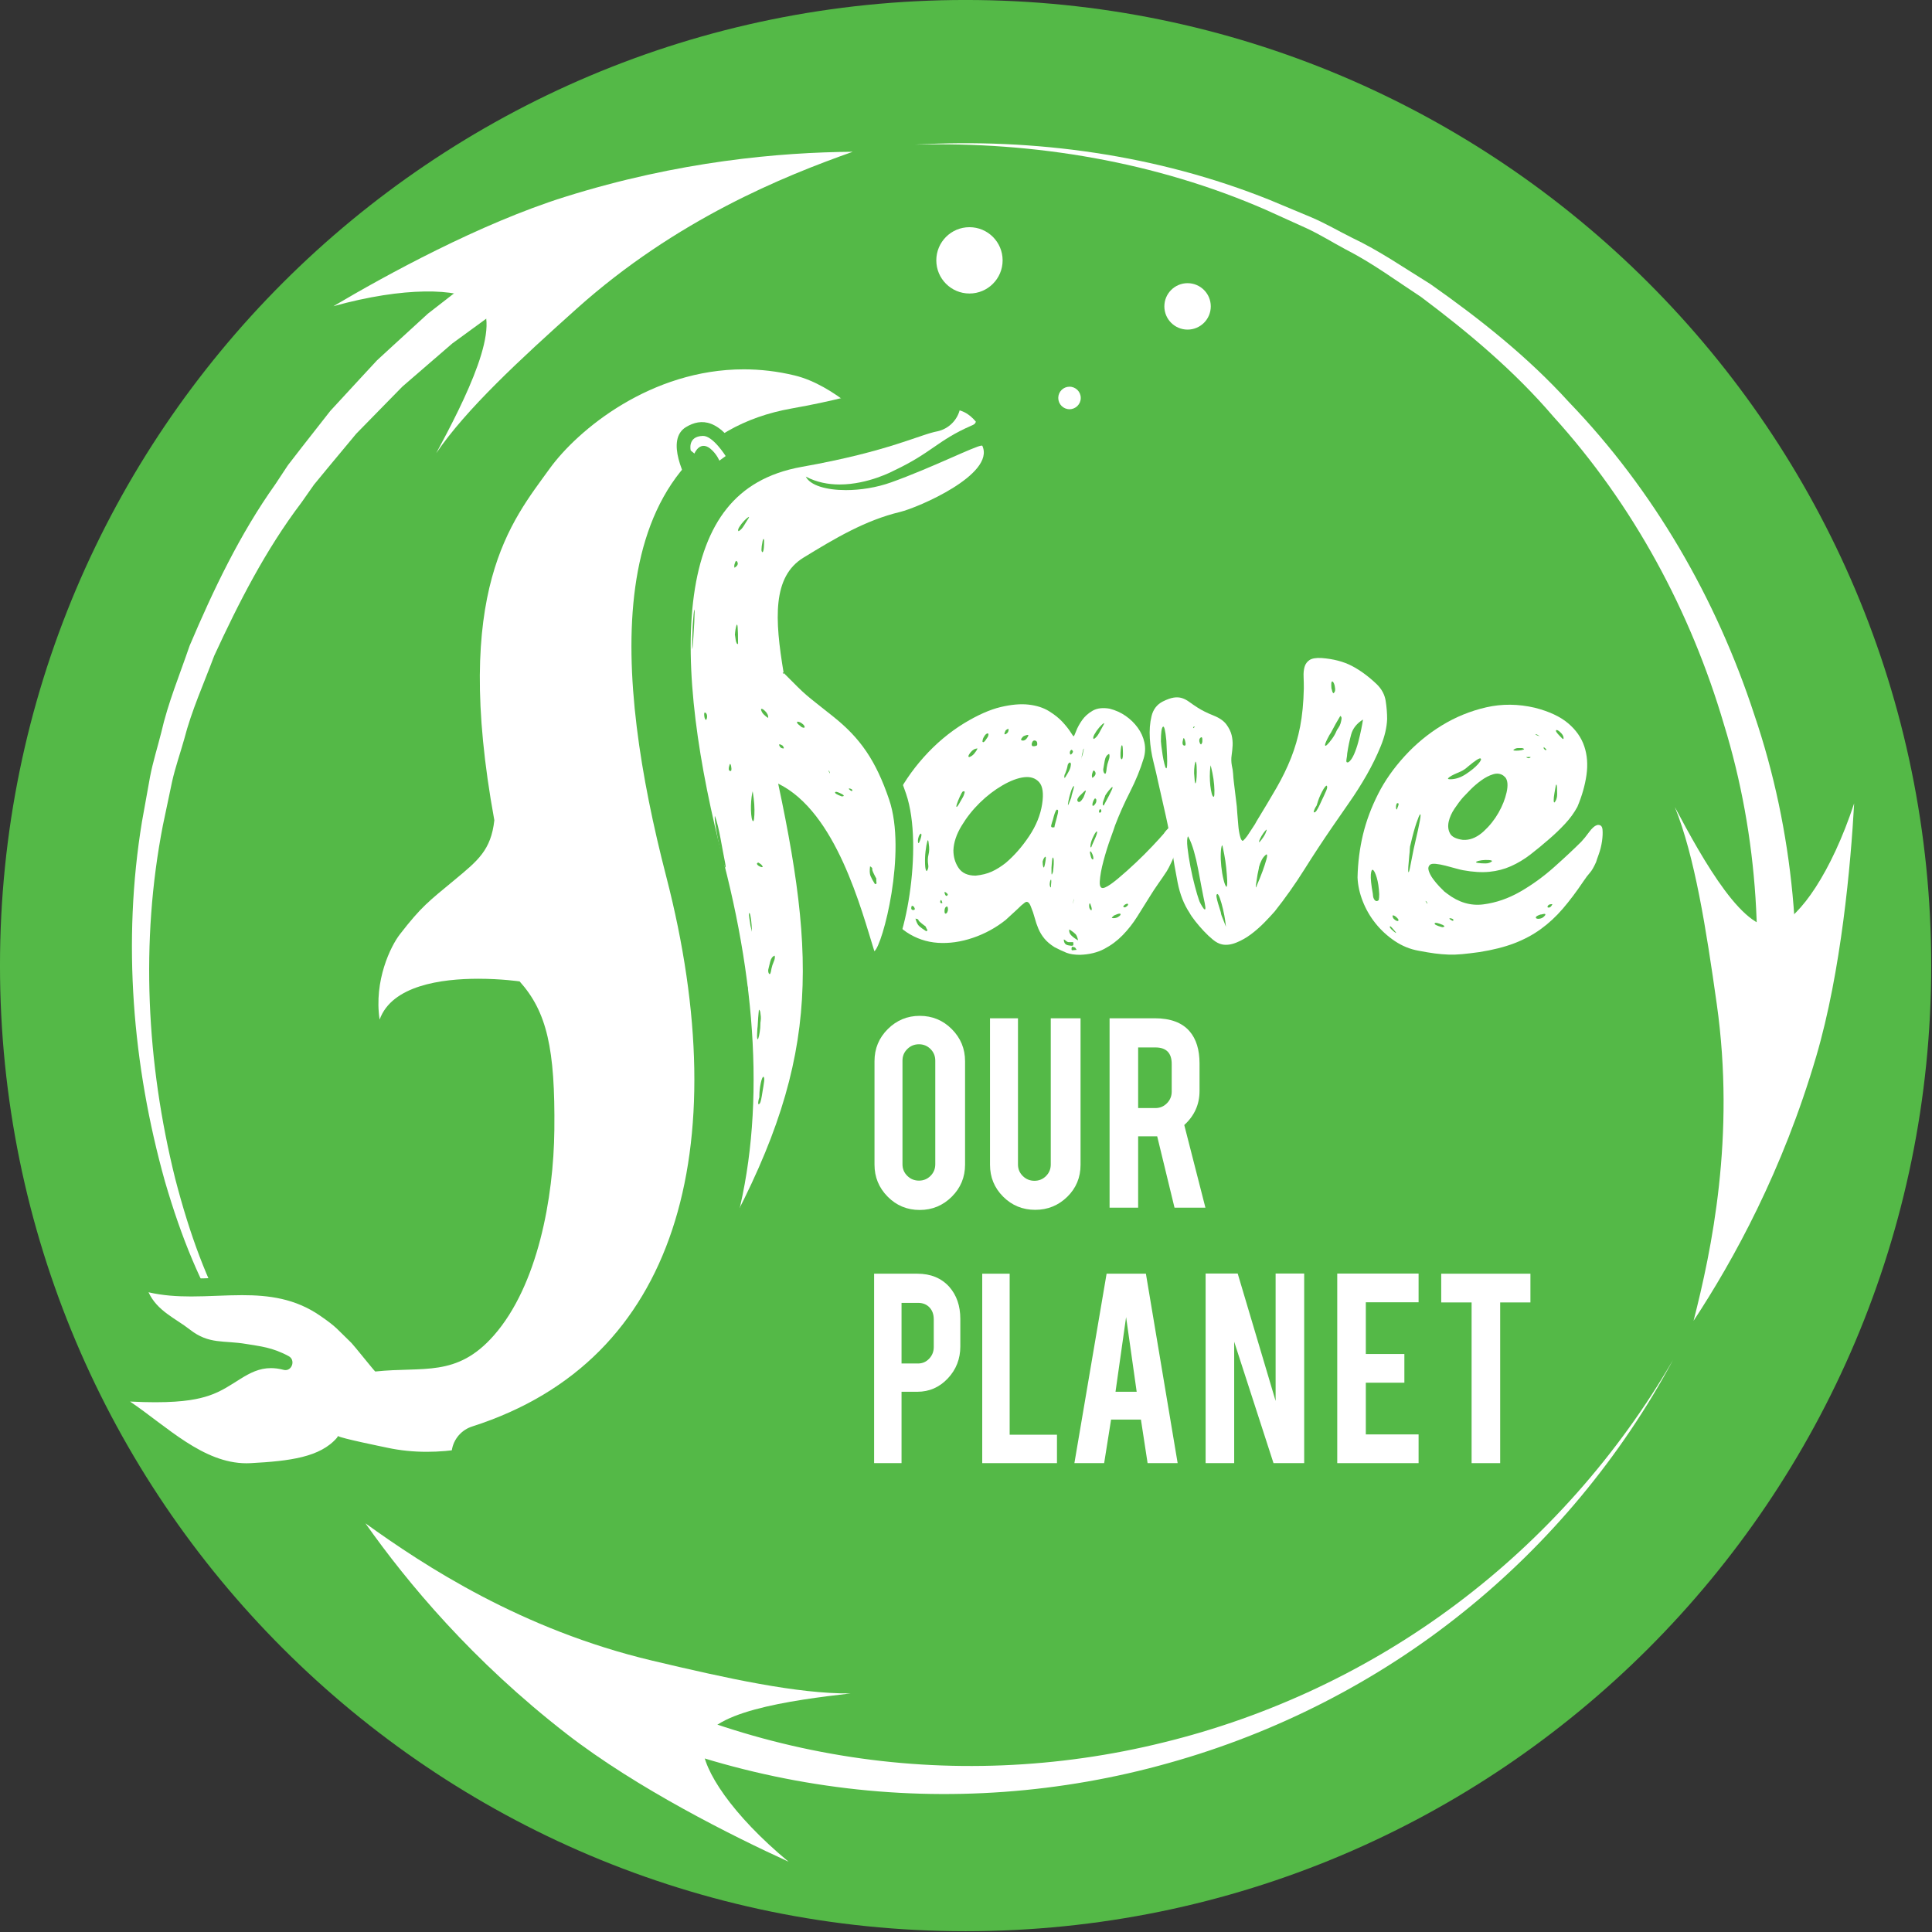 <?xml version="1.0" encoding="UTF-8" standalone="no"?>
<!DOCTYPE svg PUBLIC "-//W3C//DTD SVG 1.1//EN" "http://www.w3.org/Graphics/SVG/1.1/DTD/svg11.dtd">
<svg width="100%" height="100%" viewBox="0 0 190 190" version="1.1" xmlns="http://www.w3.org/2000/svg" xmlns:xlink="http://www.w3.org/1999/xlink" xml:space="preserve" xmlns:serif="http://www.serif.com/" style="fill-rule:evenodd;clip-rule:evenodd;stroke-linecap:round;stroke-linejoin:round;stroke-miterlimit:10;">
    <rect x="0" y="0" width="190" height="190" fill="#333333" stroke="none"/>
    <g id="Ebene-1" serif:id="Ebene 1" transform="matrix(1.163,0,0,1.163,-3.94,-3.941)">
        <g transform="matrix(-1,1.66533e-16,1.66533e-16,1,7.034,60.909)">
            <path d="M-78.006,-57.522C-123.102,-57.522 -159.658,-20.965 -159.658,24.13C-159.658,69.227 -123.101,105.783 -78.006,105.783C-32.909,105.783 3.647,69.226 3.647,24.13C3.647,-20.966 -32.91,-57.522 -78.006,-57.522" style="fill:rgb(84,185,71);fill-rule:nonzero;"/>
        </g>
        <g transform="matrix(-0.416,0.909,0.909,0.416,125.829,48.524)">
            <path d="M50.766,-79.034C19.937,-79.034 -5.055,-54.042 -5.055,-23.212C-5.055,7.617 19.937,32.609 50.766,32.608C81.595,32.608 106.587,7.616 106.587,-23.213C106.588,-54.042 81.596,-79.033 50.766,-79.034" style="fill:rgb(84,185,71);fill-rule:nonzero;"/>
        </g>
        <g transform="matrix(1,0,0,1,98.512,67.141)">
            <path d="M0,12.74C-0.028,12.766 -0.062,12.797 -0.104,12.836C-0.146,12.874 -0.153,12.906 -0.125,12.931C-0.07,12.983 -0.008,12.989 0.062,12.95C0.131,12.912 0.187,12.868 0.229,12.817C0.271,12.766 0.277,12.721 0.25,12.683C0.222,12.644 0.139,12.663 0,12.74M-0.375,-0.076L-0.375,0.21C-0.375,0.351 -0.334,0.434 -0.25,0.459C-0.195,0.383 -0.167,0.236 -0.167,0.019C-0.167,-0.198 -0.174,-0.383 -0.188,-0.536C-0.202,-0.689 -0.229,-0.752 -0.271,-0.727C-0.312,-0.701 -0.348,-0.484 -0.375,-0.076M-0.917,13.658C-0.974,13.71 -1.028,13.761 -1.084,13.811C-1.14,13.863 -1.099,13.887 -0.959,13.887C-0.82,13.887 -0.695,13.856 -0.584,13.792C-0.474,13.729 -0.403,13.665 -0.375,13.601C-0.348,13.537 -0.375,13.505 -0.459,13.505C-0.542,13.505 -0.695,13.556 -0.917,13.658M-1.834,1.301C-1.834,1.48 -1.792,1.601 -1.709,1.664C-1.626,1.728 -1.57,1.569 -1.542,1.186C-1.515,0.982 -1.459,0.765 -1.376,0.535C-1.292,0.306 -1.278,0.128 -1.334,0C-1.529,0.076 -1.653,0.268 -1.709,0.574C-1.765,0.88 -1.807,1.123 -1.834,1.301M-1.084,2.793C-1.278,2.972 -1.474,3.214 -1.668,3.52C-1.668,3.546 -1.688,3.609 -1.729,3.711C-1.771,3.813 -1.807,3.909 -1.834,3.998C-1.862,4.088 -1.876,4.17 -1.876,4.247C-1.876,4.323 -1.849,4.362 -1.792,4.362C-1.599,4.005 -1.452,3.73 -1.354,3.539C-1.258,3.347 -1.175,3.176 -1.104,3.022C-1.036,2.869 -1.028,2.793 -1.084,2.793M-2.001,4.897L-2.001,4.744C-2.057,4.668 -2.099,4.648 -2.126,4.687C-2.154,4.725 -2.175,4.77 -2.188,4.821C-2.203,4.872 -2.195,4.916 -2.168,4.954C-2.141,4.992 -2.084,4.973 -2.001,4.897M-2.626,-1.262C-2.459,-1.364 -2.313,-1.531 -2.188,-1.76C-2.063,-1.989 -1.959,-2.181 -1.876,-2.334C-1.737,-2.563 -1.717,-2.646 -1.813,-2.582C-1.911,-2.518 -2.036,-2.397 -2.188,-2.219C-2.342,-2.04 -2.474,-1.849 -2.584,-1.645C-2.695,-1.441 -2.709,-1.313 -2.626,-1.262M-2.626,4.362C-2.459,4.208 -2.391,4.043 -2.418,3.864C-2.474,3.762 -2.521,3.737 -2.563,3.788C-2.605,3.839 -2.646,3.915 -2.688,4.017C-2.73,4.119 -2.751,4.215 -2.751,4.304C-2.751,4.394 -2.709,4.413 -2.626,4.362M-2.751,1.607C-2.808,1.785 -2.808,1.926 -2.751,2.028C-2.501,1.849 -2.425,1.677 -2.521,1.511C-2.619,1.345 -2.695,1.377 -2.751,1.607M-2.876,7.92C-2.849,7.894 -2.828,7.856 -2.813,7.805C-2.8,7.754 -2.779,7.703 -2.751,7.652C-2.501,7.116 -2.369,6.785 -2.355,6.657C-2.342,6.53 -2.376,6.517 -2.459,6.618C-2.543,6.721 -2.641,6.9 -2.751,7.155C-2.862,7.409 -2.918,7.639 -2.918,7.843L-2.876,7.92ZM-2.959,8.302C-2.959,8.353 -2.938,8.462 -2.896,8.627C-2.855,8.793 -2.808,8.889 -2.751,8.914C-2.695,8.94 -2.668,8.908 -2.668,8.819C-2.668,8.73 -2.688,8.634 -2.73,8.532C-2.772,8.43 -2.813,8.347 -2.855,8.283C-2.896,8.219 -2.932,8.226 -2.959,8.302M-3.001,12.663C-3.029,12.74 -3.036,12.829 -3.022,12.931C-3.009,13.033 -2.974,13.11 -2.918,13.161C-2.862,13.238 -2.828,13.244 -2.813,13.18C-2.8,13.116 -2.808,13.04 -2.834,12.95C-2.862,12.862 -2.891,12.778 -2.918,12.702C-2.946,12.625 -2.974,12.613 -3.001,12.663M-3.543,-0.115C-3.487,-0.344 -3.467,-0.459 -3.48,-0.459C-3.495,-0.459 -3.516,-0.407 -3.543,-0.306C-3.571,-0.204 -3.599,-0.082 -3.626,0.057C-3.654,0.198 -3.668,0.281 -3.668,0.306L-3.751,0.612C-3.696,0.408 -3.647,0.249 -3.605,0.134C-3.563,0.019 -3.543,-0.063 -3.543,-0.115M-3.501,3.673C-3.391,3.392 -3.328,3.22 -3.313,3.157C-3.3,3.093 -3.321,3.08 -3.376,3.118C-3.433,3.157 -3.509,3.227 -3.605,3.328C-3.703,3.43 -3.793,3.52 -3.877,3.596C-4.043,3.801 -4.071,3.947 -3.96,4.036C-3.849,4.126 -3.696,4.005 -3.501,3.673M-4.335,12.396L-4.335,12.223C-4.335,12.262 -4.342,12.325 -4.355,12.415C-4.37,12.505 -4.384,12.581 -4.397,12.644C-4.411,12.708 -4.404,12.689 -4.376,12.587L-4.335,12.396ZM-4.21,16.375C-4.266,16.349 -4.328,16.329 -4.397,16.317C-4.467,16.304 -4.502,16.323 -4.502,16.375C-4.529,16.528 -4.516,16.604 -4.46,16.604C-4.404,16.604 -4.279,16.591 -4.085,16.566L-4.21,16.375ZM-4.543,0.038C-4.404,-0.089 -4.363,-0.191 -4.418,-0.268C-4.475,-0.344 -4.522,-0.364 -4.564,-0.325C-4.605,-0.287 -4.634,-0.242 -4.647,-0.191C-4.662,-0.14 -4.662,-0.082 -4.647,-0.019C-4.634,0.045 -4.6,0.064 -4.543,0.038M-4.71,14.844C-4.738,15.049 -4.668,15.227 -4.502,15.38C-4.335,15.533 -4.154,15.661 -3.96,15.762C-4.016,15.508 -4.085,15.336 -4.168,15.246C-4.252,15.157 -4.404,15.035 -4.627,14.883L-4.71,14.844ZM-4.543,3.711C-4.543,3.686 -4.529,3.615 -4.502,3.501C-4.475,3.386 -4.439,3.265 -4.397,3.137C-4.355,3.01 -4.328,2.902 -4.313,2.812C-4.301,2.723 -4.308,2.691 -4.335,2.717C-4.418,2.793 -4.502,2.965 -4.585,3.233C-4.668,3.501 -4.73,3.743 -4.772,3.96C-4.814,4.177 -4.828,4.298 -4.814,4.323C-4.801,4.349 -4.71,4.145 -4.543,3.711M-4.835,0.918C-4.863,1.072 -4.891,1.193 -4.918,1.282C-4.946,1.371 -4.988,1.492 -5.044,1.645C-5.1,1.722 -5.127,1.824 -5.127,1.951C-5.127,2.079 -5.071,2.041 -4.96,1.836C-4.766,1.53 -4.647,1.295 -4.605,1.129C-4.564,0.963 -4.558,0.848 -4.585,0.784C-4.613,0.721 -4.654,0.708 -4.71,0.746C-4.766,0.784 -4.808,0.842 -4.835,0.918M-5.168,15.686C-5.168,15.814 -5.141,15.922 -5.085,16.011C-5.029,16.1 -4.933,16.157 -4.793,16.183C-4.543,16.234 -4.404,16.234 -4.376,16.183C-4.349,16.132 -4.349,16.043 -4.376,15.915L-4.772,15.915C-4.842,15.915 -4.946,15.852 -5.085,15.724L-5.168,15.686ZM-6.085,9.986C-6.058,9.782 -6.037,9.565 -6.022,9.335C-6.009,9.105 -6.017,8.94 -6.044,8.838C-6.071,8.736 -6.1,8.73 -6.127,8.819C-6.155,8.908 -6.184,9.17 -6.21,9.603L-6.21,10.043C-6.21,10.133 -6.204,10.183 -6.189,10.196C-6.176,10.209 -6.142,10.138 -6.085,9.986M-6.231,6.026C-6.272,6.192 -6.184,6.249 -5.96,6.198C-5.96,6.147 -5.939,6.045 -5.897,5.892C-5.856,5.739 -5.814,5.586 -5.772,5.433C-5.731,5.28 -5.696,5.14 -5.669,5.012C-5.642,4.885 -5.642,4.796 -5.669,4.744C-5.725,4.693 -5.772,4.7 -5.814,4.763C-5.856,4.827 -5.897,4.916 -5.939,5.031C-5.981,5.146 -6.03,5.318 -6.085,5.548C-6.142,5.7 -6.189,5.86 -6.231,6.026M-6.294,11.286C-6.267,11.286 -6.252,11.261 -6.252,11.21L-6.252,11.095C-6.225,10.865 -6.218,10.725 -6.231,10.674C-6.245,10.623 -6.267,10.623 -6.294,10.674C-6.322,10.725 -6.343,10.815 -6.356,10.942C-6.37,11.07 -6.35,11.184 -6.294,11.286M-6.96,9.105C-6.96,9.31 -6.939,9.463 -6.898,9.565C-6.856,9.667 -6.809,9.565 -6.752,9.259C-6.669,8.825 -6.669,8.64 -6.752,8.704C-6.836,8.768 -6.905,8.902 -6.96,9.105M-7.878,-0.88C-7.905,-0.701 -7.836,-0.625 -7.669,-0.65C-7.502,-0.676 -7.419,-0.714 -7.419,-0.765C-7.392,-0.969 -7.447,-1.091 -7.586,-1.129C-7.725,-1.167 -7.822,-1.084 -7.878,-0.88M-8.169,-1.531C-8.142,-1.607 -8.197,-1.626 -8.336,-1.588C-8.476,-1.55 -8.572,-1.505 -8.628,-1.454C-8.822,-1.249 -8.829,-1.141 -8.648,-1.129C-8.468,-1.115 -8.309,-1.249 -8.169,-1.531M-9.836,-2.066C-9.836,-2.116 -9.864,-2.129 -9.92,-2.104C-9.976,-2.078 -10.031,-2.04 -10.086,-1.989C-10.226,-1.708 -10.219,-1.607 -10.065,-1.683C-9.913,-1.76 -9.836,-1.887 -9.836,-2.066M-12.045,-1.033C-11.989,-0.956 -11.906,-0.994 -11.795,-1.148C-11.685,-1.301 -11.614,-1.403 -11.587,-1.454C-11.531,-1.607 -11.524,-1.696 -11.565,-1.721C-11.607,-1.747 -11.664,-1.734 -11.732,-1.683C-11.803,-1.632 -11.872,-1.543 -11.941,-1.415C-12.011,-1.287 -12.045,-1.16 -12.045,-1.033M-13.17,0.268C-13.004,0.217 -12.858,0.115 -12.733,-0.038C-12.608,-0.191 -12.518,-0.331 -12.462,-0.459C-12.685,-0.459 -12.886,-0.344 -13.066,-0.115C-13.248,0.115 -13.282,0.243 -13.17,0.268M-13.67,3.596C-13.643,3.546 -13.608,3.45 -13.566,3.309C-13.525,3.17 -13.574,3.125 -13.712,3.176C-13.768,3.227 -13.852,3.373 -13.962,3.615C-14.074,3.858 -14.157,4.069 -14.212,4.247C-14.269,4.426 -14.269,4.502 -14.212,4.476C-14.157,4.451 -13.99,4.183 -13.712,3.673L-13.67,3.596ZM-12.628,10.292C-12.102,10.24 -11.643,10.126 -11.253,9.947C-10.864,9.769 -10.476,9.526 -10.086,9.22C-9.364,8.608 -8.704,7.856 -8.106,6.963C-7.51,6.071 -7.142,5.165 -7.002,4.247C-6.863,3.354 -6.947,2.736 -7.252,2.391C-7.559,2.047 -7.981,1.907 -8.523,1.97C-9.065,2.034 -9.677,2.264 -10.357,2.659C-11.038,3.055 -11.677,3.546 -12.274,4.132C-12.873,4.719 -13.386,5.369 -13.816,6.083C-14.248,6.797 -14.477,7.486 -14.504,8.149C-14.504,8.71 -14.358,9.208 -14.066,9.641C-13.775,10.075 -13.295,10.292 -12.628,10.292M-15.171,12.969C-15.227,13.046 -15.254,13.155 -15.254,13.295C-15.254,13.435 -15.227,13.505 -15.171,13.505C-15.116,13.505 -15.067,13.467 -15.025,13.39C-14.983,13.314 -14.963,13.231 -14.963,13.142C-14.963,13.052 -14.977,12.983 -15.004,12.931C-15.032,12.881 -15.088,12.893 -15.171,12.969M-15.213,11.669C-15.241,11.669 -15.254,11.695 -15.254,11.745C-15.199,11.975 -15.123,12.052 -15.025,11.975C-14.928,11.898 -14.991,11.797 -15.213,11.669M-15.463,12.625C-15.436,12.6 -15.436,12.562 -15.463,12.511C-15.519,12.332 -15.567,12.306 -15.608,12.434C-15.65,12.562 -15.602,12.625 -15.463,12.625M-16.755,9.909C-16.644,9.756 -16.603,9.59 -16.629,9.411C-16.686,9.08 -16.679,8.78 -16.609,8.512C-16.54,8.245 -16.533,7.945 -16.588,7.614C-16.616,7.282 -16.658,7.212 -16.713,7.403C-16.769,7.594 -16.817,7.868 -16.859,8.225C-16.901,8.583 -16.915,8.947 -16.901,9.316C-16.887,9.686 -16.838,9.884 -16.755,9.909M-17.338,7.345C-17.311,7.295 -17.276,7.187 -17.234,7.02C-17.192,6.855 -17.199,6.759 -17.255,6.734C-17.338,6.785 -17.401,6.874 -17.442,7.001C-17.484,7.129 -17.505,7.244 -17.505,7.345C-17.505,7.448 -17.491,7.512 -17.463,7.537C-17.436,7.563 -17.394,7.499 -17.338,7.345M-16.755,14.806C-16.838,14.628 -16.88,14.545 -16.88,14.557C-16.88,14.571 -16.978,14.5 -17.171,14.347C-17.366,14.194 -17.463,14.092 -17.463,14.041C-17.463,13.99 -17.547,13.952 -17.713,13.926C-17.63,14.232 -17.526,14.443 -17.401,14.557C-17.276,14.672 -17.075,14.819 -16.796,14.997C-16.741,14.947 -16.707,14.921 -16.692,14.921C-16.679,14.921 -16.7,14.883 -16.755,14.806M-17.838,12.931C-17.95,12.829 -18.02,12.817 -18.047,12.893C-18.103,13.097 -18.054,13.199 -17.901,13.199C-17.749,13.199 -17.728,13.11 -17.838,12.931M-18.047,7.881L-18.088,7.843C-18.172,7.818 -18.207,7.862 -18.192,7.977C-18.179,8.092 -18.186,8.175 -18.213,8.225C-18.242,8.659 -18.213,8.813 -18.13,8.684C-18.047,8.557 -18.02,8.302 -18.047,7.92L-18.047,7.881ZM-5.96,16.336C-6.322,16.107 -6.606,15.865 -6.814,15.609C-7.023,15.355 -7.189,15.08 -7.314,14.787C-7.439,14.494 -7.544,14.188 -7.628,13.868C-7.711,13.55 -7.822,13.225 -7.961,12.893C-8.1,12.536 -8.267,12.428 -8.461,12.568C-8.655,12.708 -8.864,12.893 -9.086,13.122L-10.086,14.041C-10.92,14.704 -11.844,15.208 -12.858,15.552C-13.873,15.896 -14.858,16.036 -15.817,15.973C-16.775,15.909 -17.658,15.609 -18.463,15.074C-19.27,14.538 -19.881,13.71 -20.297,12.587L-20.381,12.396C-20.797,11.018 -20.915,9.603 -20.735,8.149C-20.554,6.695 -20.144,5.305 -19.505,3.979C-18.867,2.653 -18.033,1.416 -17.005,0.268C-15.977,-0.88 -14.837,-1.836 -13.587,-2.602C-12.448,-3.29 -11.427,-3.743 -10.524,-3.96C-9.621,-4.176 -8.829,-4.247 -8.148,-4.17C-7.468,-4.093 -6.892,-3.908 -6.419,-3.615C-5.946,-3.322 -5.564,-3.016 -5.272,-2.697C-4.98,-2.378 -4.759,-2.098 -4.605,-1.856C-4.453,-1.613 -4.363,-1.492 -4.335,-1.492C-4.308,-1.492 -4.237,-1.638 -4.126,-1.932C-4.016,-2.225 -3.849,-2.531 -3.626,-2.85C-3.404,-3.169 -3.105,-3.437 -2.73,-3.654C-2.355,-3.87 -1.876,-3.927 -1.292,-3.826C-0.792,-3.698 -0.341,-3.494 0.062,-3.214C0.465,-2.933 0.805,-2.602 1.083,-2.219C1.36,-1.836 1.548,-1.422 1.646,-0.975C1.743,-0.529 1.722,-0.076 1.583,0.383C1.306,1.301 0.923,2.238 0.437,3.195C-0.049,4.151 -0.474,5.101 -0.834,6.045C-0.862,6.147 -0.987,6.504 -1.209,7.116C-1.432,7.728 -1.633,8.372 -1.813,9.048C-1.994,9.724 -2.099,10.304 -2.126,10.789C-2.154,11.274 -2.001,11.439 -1.668,11.286C-1.417,11.184 -1.05,10.929 -0.563,10.521C-0.077,10.113 0.416,9.674 0.916,9.201C1.417,8.73 1.889,8.258 2.334,7.785C2.777,7.314 3.098,6.963 3.292,6.734C3.319,6.683 3.382,6.599 3.479,6.485C3.577,6.37 3.682,6.268 3.792,6.179C3.903,6.09 4.014,6.032 4.126,6.007C4.236,5.981 4.335,6.032 4.418,6.159C4.528,6.364 4.569,6.638 4.543,6.982C4.515,7.326 4.445,7.69 4.335,8.073C4.223,8.455 4.09,8.813 3.938,9.144C3.785,9.475 3.653,9.731 3.543,9.909C3.292,10.292 3.049,10.649 2.813,10.98C2.576,11.312 2.334,11.682 2.083,12.09C1.75,12.625 1.402,13.18 1.042,13.754C0.681,14.328 0.271,14.851 -0.188,15.323C-0.646,15.795 -1.167,16.183 -1.751,16.49C-2.334,16.796 -3.016,16.961 -3.793,16.987C-4.266,16.987 -4.647,16.929 -4.939,16.815C-5.23,16.7 -5.571,16.54 -5.96,16.336" style="fill:white;fill-rule:nonzero;"/>
        </g>
        <g transform="matrix(1,0,0,1,117.433,74.501)">
            <path d="M0,-6.671C0.167,-6.798 0.319,-7.021 0.458,-7.34C0.597,-7.659 0.715,-8.004 0.812,-8.374C0.909,-8.743 0.993,-9.1 1.062,-9.445C1.132,-9.789 1.181,-10.063 1.209,-10.267C0.681,-9.936 0.348,-9.515 0.209,-9.004C0.069,-8.494 -0.042,-7.959 -0.125,-7.398C-0.125,-7.296 -0.146,-7.13 -0.187,-6.9C-0.229,-6.671 -0.167,-6.594 0,-6.671M-1.459,-12.907C-1.432,-12.831 -1.41,-12.754 -1.396,-12.678C-1.382,-12.601 -1.348,-12.537 -1.292,-12.486C-1.182,-12.563 -1.133,-12.69 -1.146,-12.869C-1.16,-13.047 -1.194,-13.2 -1.25,-13.328C-1.307,-13.455 -1.361,-13.506 -1.417,-13.481C-1.474,-13.455 -1.486,-13.264 -1.459,-12.907M-1.625,-8.966C-1.876,-8.507 -2,-8.227 -2,-8.125C-2,-8.023 -1.945,-8.023 -1.834,-8.125C-1.723,-8.227 -1.584,-8.393 -1.417,-8.622C-1.25,-8.852 -1.125,-9.068 -1.042,-9.273C-1.015,-9.349 -0.959,-9.445 -0.875,-9.56C-0.792,-9.674 -0.729,-9.802 -0.687,-9.942C-0.646,-10.082 -0.618,-10.21 -0.604,-10.325C-0.591,-10.44 -0.625,-10.522 -0.708,-10.573C-0.959,-10.165 -1.223,-9.693 -1.5,-9.158L-1.625,-8.966ZM-2.709,-2.998C-2.765,-2.921 -2.82,-2.826 -2.876,-2.712C-2.932,-2.596 -2.959,-2.501 -2.959,-2.424C-2.876,-2.399 -2.792,-2.449 -2.709,-2.577C-2.626,-2.705 -2.542,-2.858 -2.459,-3.037C-2.376,-3.214 -2.299,-3.381 -2.229,-3.534C-2.16,-3.687 -2.112,-3.789 -2.084,-3.84C-2.057,-3.891 -1.994,-4.031 -1.896,-4.261C-1.799,-4.49 -1.792,-4.63 -1.876,-4.682C-1.959,-4.63 -2.042,-4.534 -2.125,-4.395C-2.209,-4.254 -2.292,-4.095 -2.376,-3.917C-2.459,-3.738 -2.528,-3.566 -2.584,-3.4C-2.64,-3.233 -2.682,-3.1 -2.709,-2.998M-7.544,0.1C-7.321,-0.154 -7.154,-0.397 -7.044,-0.626C-6.933,-0.881 -6.905,-0.99 -6.96,-0.951C-7.016,-0.913 -7.1,-0.817 -7.21,-0.665C-7.321,-0.511 -7.419,-0.345 -7.502,-0.167C-7.585,0.012 -7.6,0.1 -7.544,0.1M-6.96,1.134C-7.127,1.262 -7.259,1.42 -7.356,1.612C-7.454,1.803 -7.53,2.001 -7.585,2.205C-7.585,2.256 -7.605,2.371 -7.647,2.549C-7.689,2.728 -7.725,2.919 -7.752,3.123C-7.78,3.328 -7.808,3.512 -7.836,3.678C-7.863,3.844 -7.863,3.927 -7.836,3.927C-7.585,3.34 -7.397,2.874 -7.272,2.53C-7.147,2.186 -7.044,1.867 -6.96,1.574C-6.877,1.281 -6.877,1.134 -6.96,1.134M-10.711,0.369C-10.767,0.471 -10.802,0.694 -10.815,1.038C-10.83,1.382 -10.815,1.752 -10.773,2.147C-10.731,2.543 -10.67,2.912 -10.586,3.257C-10.503,3.601 -10.419,3.811 -10.336,3.888C-10.28,3.837 -10.26,3.653 -10.273,3.333C-10.288,3.015 -10.315,2.658 -10.357,2.262C-10.398,1.867 -10.454,1.491 -10.523,1.134C-10.593,0.777 -10.642,0.535 -10.67,0.407L-10.711,0.369ZM-10.795,6.145C-10.795,6.171 -10.773,6.241 -10.731,6.356C-10.69,6.471 -10.642,6.592 -10.586,6.72C-10.531,6.872 -10.461,7.051 -10.378,7.255C-10.378,7.23 -10.398,7.064 -10.44,6.757C-10.481,6.452 -10.545,6.12 -10.628,5.763C-10.711,5.406 -10.802,5.093 -10.898,4.826C-10.996,4.558 -11.072,4.45 -11.128,4.5C-11.185,4.526 -11.197,4.615 -11.17,4.768C-11.143,4.921 -11.101,5.093 -11.044,5.285C-10.989,5.476 -10.934,5.655 -10.878,5.82C-10.822,5.986 -10.795,6.095 -10.795,6.145M-11.503,-3.802C-11.42,-3.674 -11.371,-3.718 -11.357,-3.936C-11.344,-4.152 -11.351,-4.426 -11.378,-4.758C-11.405,-5.089 -11.455,-5.421 -11.523,-5.753C-11.594,-6.084 -11.643,-6.301 -11.67,-6.403C-11.697,-6.301 -11.719,-6.122 -11.732,-5.868C-11.746,-5.612 -11.746,-5.351 -11.732,-5.084C-11.719,-4.816 -11.69,-4.56 -11.648,-4.318C-11.607,-4.075 -11.559,-3.903 -11.503,-3.802M-12.587,-8.278C-12.531,-8.175 -12.489,-8.144 -12.461,-8.182C-12.435,-8.221 -12.406,-8.278 -12.378,-8.354C-12.351,-8.712 -12.399,-8.838 -12.524,-8.737C-12.649,-8.635 -12.67,-8.482 -12.587,-8.278M-12.962,-6.709C-13.018,-6.505 -13.053,-6.288 -13.065,-6.059C-13.08,-5.829 -13.073,-5.612 -13.045,-5.409C-13.018,-4.975 -12.982,-4.802 -12.94,-4.892C-12.899,-4.981 -12.872,-5.16 -12.857,-5.428C-12.844,-5.695 -12.844,-5.976 -12.857,-6.269C-12.872,-6.562 -12.906,-6.709 -12.962,-6.709M-13.087,-9.579L-13.004,-9.655C-13.087,-9.68 -13.136,-9.661 -13.149,-9.598C-13.163,-9.534 -13.143,-9.527 -13.087,-9.579M-13.587,-0.397C-13.67,-0.244 -13.685,0.081 -13.629,0.579C-13.573,1.076 -13.49,1.612 -13.378,2.186C-13.268,2.76 -13.143,3.308 -13.004,3.831C-12.865,4.354 -12.753,4.73 -12.67,4.959C-12.643,5.061 -12.587,5.189 -12.503,5.342C-12.42,5.495 -12.344,5.616 -12.274,5.705C-12.205,5.795 -12.156,5.814 -12.128,5.763C-12.101,5.712 -12.114,5.546 -12.17,5.266C-12.253,4.883 -12.344,4.437 -12.44,3.927C-12.538,3.416 -12.635,2.9 -12.732,2.377C-12.83,1.854 -12.948,1.35 -13.087,0.866C-13.227,0.382 -13.378,-0.014 -13.545,-0.32L-13.587,-0.397ZM-13.837,-8.469C-13.837,-8.494 -13.857,-8.552 -13.899,-8.641C-13.941,-8.731 -13.977,-8.712 -14.004,-8.584C-14.087,-8.278 -14.06,-8.106 -13.92,-8.067C-13.781,-8.029 -13.754,-8.163 -13.837,-8.469M-15.421,-8.507C-15.504,-9.374 -15.602,-9.757 -15.713,-9.655C-15.823,-9.553 -15.879,-9.145 -15.879,-8.431C-15.879,-8.379 -15.864,-8.24 -15.838,-8.01C-15.81,-7.78 -15.775,-7.532 -15.733,-7.264C-15.691,-6.996 -15.643,-6.754 -15.587,-6.537C-15.531,-6.32 -15.49,-6.199 -15.463,-6.174C-15.406,-6.097 -15.372,-6.167 -15.358,-6.384C-15.344,-6.6 -15.344,-6.862 -15.358,-7.169C-15.372,-7.475 -15.386,-7.767 -15.399,-8.048C-15.413,-8.329 -15.421,-8.482 -15.421,-8.507M3.251,-10.306C3.223,-9.591 3.043,-8.826 2.709,-8.01C2.376,-7.193 1.979,-6.384 1.521,-5.581C1.062,-4.777 0.569,-3.999 0.042,-3.247C-0.486,-2.494 -0.959,-1.812 -1.375,-1.2C-2.182,-0.026 -2.974,1.179 -3.751,2.415C-4.529,3.653 -5.363,4.832 -6.252,5.954C-6.475,6.209 -6.759,6.516 -7.106,6.872C-7.454,7.23 -7.829,7.561 -8.231,7.867C-8.635,8.173 -9.059,8.416 -9.502,8.594C-9.947,8.772 -10.351,8.824 -10.711,8.747C-10.961,8.696 -11.219,8.562 -11.482,8.345C-11.746,8.129 -12.003,7.886 -12.253,7.619C-12.503,7.35 -12.74,7.077 -12.962,6.796C-13.185,6.516 -13.352,6.273 -13.462,6.069C-13.935,5.355 -14.268,4.507 -14.462,3.525C-14.656,2.543 -14.81,1.644 -14.921,0.828C-15.06,-0.142 -15.239,-1.124 -15.463,-2.118C-15.685,-3.113 -15.906,-4.095 -16.129,-5.064C-16.213,-5.472 -16.338,-6.007 -16.504,-6.671C-16.671,-7.334 -16.775,-8.004 -16.816,-8.679C-16.858,-9.355 -16.81,-9.981 -16.671,-10.554C-16.531,-11.128 -16.213,-11.542 -15.713,-11.797C-15.352,-11.976 -15.046,-12.085 -14.795,-12.123C-14.546,-12.161 -14.316,-12.148 -14.108,-12.085C-13.899,-12.021 -13.691,-11.912 -13.482,-11.759C-13.274,-11.607 -13.031,-11.44 -12.753,-11.262C-12.393,-11.032 -11.955,-10.816 -11.44,-10.612C-10.927,-10.407 -10.559,-10.152 -10.336,-9.846C-10.114,-9.541 -9.968,-9.24 -9.898,-8.947C-9.829,-8.654 -9.801,-8.367 -9.814,-8.087C-9.829,-7.806 -9.856,-7.525 -9.898,-7.245C-9.94,-6.964 -9.934,-6.671 -9.878,-6.365C-9.822,-6.135 -9.788,-5.906 -9.773,-5.676C-9.76,-5.447 -9.739,-5.217 -9.711,-4.988L-9.461,-2.921C-9.461,-2.845 -9.447,-2.647 -9.419,-2.329C-9.392,-2.009 -9.363,-1.678 -9.336,-1.334C-9.309,-0.99 -9.26,-0.684 -9.189,-0.416C-9.121,-0.148 -9.044,-0.014 -8.961,-0.014C-8.934,-0.014 -8.863,-0.077 -8.752,-0.205C-8.642,-0.333 -8.53,-0.486 -8.419,-0.665C-8.308,-0.842 -8.204,-1.002 -8.106,-1.143C-8.01,-1.283 -7.946,-1.379 -7.919,-1.43L-7.794,-1.659C-7.154,-2.705 -6.592,-3.649 -6.105,-4.49C-5.62,-5.332 -5.21,-6.174 -4.876,-7.015C-4.543,-7.857 -4.286,-8.743 -4.105,-9.674C-3.925,-10.605 -3.82,-11.683 -3.793,-12.907C-3.793,-13.238 -3.8,-13.564 -3.813,-13.883C-3.828,-14.201 -3.8,-14.482 -3.73,-14.725C-3.661,-14.966 -3.521,-15.158 -3.313,-15.298C-3.104,-15.438 -2.765,-15.495 -2.292,-15.47C-1.292,-15.394 -0.437,-15.17 0.271,-14.801C0.979,-14.431 1.681,-13.914 2.376,-13.252C2.792,-12.843 3.043,-12.378 3.126,-11.855C3.209,-11.332 3.251,-10.816 3.251,-10.306" style="fill:white;fill-rule:nonzero;"/>
        </g>
        <g transform="matrix(1,0,0,1,135.27,81.406)">
            <path d="M0,-15.795C0.026,-15.769 0.09,-15.705 0.187,-15.604C0.284,-15.501 0.333,-15.501 0.333,-15.604C0.333,-15.731 0.277,-15.858 0.166,-15.986C0.055,-16.113 -0.049,-16.202 -0.146,-16.254C-0.244,-16.305 -0.299,-16.298 -0.312,-16.234C-0.327,-16.171 -0.224,-16.024 0,-15.795M-0.209,-10.859C-0.209,-11.318 -0.224,-11.58 -0.251,-11.644C-0.278,-11.707 -0.307,-11.669 -0.334,-11.529C-0.362,-11.388 -0.396,-11.197 -0.437,-10.955C-0.479,-10.712 -0.501,-10.515 -0.501,-10.362C-0.501,-10.132 -0.452,-10.1 -0.354,-10.267C-0.258,-10.432 -0.209,-10.63 -0.209,-10.859M-0.625,-1.563C-0.792,-1.563 -0.903,-1.53 -0.959,-1.467C-1.015,-1.403 -1.036,-1.352 -1.021,-1.314C-1.008,-1.276 -0.959,-1.263 -0.876,-1.276C-0.792,-1.289 -0.709,-1.372 -0.625,-1.524L-0.625,-1.563ZM-1.293,-14.8C-1.293,-14.825 -1.307,-14.838 -1.334,-14.838C-1.362,-14.787 -1.355,-14.736 -1.313,-14.685C-1.271,-14.634 -1.229,-14.602 -1.188,-14.589C-1.146,-14.576 -1.126,-14.589 -1.126,-14.628C-1.126,-14.666 -1.182,-14.724 -1.293,-14.8M-1.209,-0.721C-1.265,-0.746 -1.334,-0.746 -1.417,-0.721C-1.501,-0.695 -1.57,-0.683 -1.626,-0.683C-1.849,-0.606 -1.974,-0.536 -2.001,-0.472C-2.029,-0.408 -2.001,-0.364 -1.918,-0.338C-1.834,-0.313 -1.724,-0.319 -1.584,-0.357C-1.445,-0.396 -1.32,-0.492 -1.209,-0.645L-1.209,-0.721ZM-1.918,-15.909C-2.029,-15.935 -2.07,-15.935 -2.043,-15.909C-2.016,-15.884 -1.967,-15.858 -1.896,-15.833C-1.828,-15.807 -1.771,-15.788 -1.729,-15.775C-1.688,-15.763 -1.709,-15.782 -1.793,-15.833L-1.918,-15.909ZM-2.834,-13.997C-2.724,-13.895 -2.612,-13.876 -2.501,-13.939C-2.391,-14.003 -2.474,-14.022 -2.751,-13.997L-2.834,-13.997ZM-3.168,-14.762L-3.48,-14.762C-3.605,-14.762 -3.71,-14.736 -3.793,-14.685C-3.933,-14.609 -3.946,-14.564 -3.835,-14.551C-3.725,-14.538 -3.592,-14.538 -3.438,-14.551C-3.286,-14.564 -3.161,-14.589 -3.063,-14.628C-2.967,-14.666 -3.001,-14.711 -3.168,-14.762M-6.877,-5.044C-6.71,-5.019 -6.51,-5.006 -6.272,-5.006C-6.037,-5.006 -5.85,-5.069 -5.711,-5.197C-5.711,-5.248 -5.808,-5.28 -6.002,-5.293C-6.197,-5.305 -6.392,-5.299 -6.585,-5.274C-6.78,-5.248 -6.926,-5.21 -7.023,-5.159C-7.121,-5.107 -7.072,-5.069 -6.877,-5.044M-9.295,-0.377C-9.323,-0.351 -9.323,-0.325 -9.295,-0.3C-9.101,-0.148 -8.996,-0.115 -8.982,-0.205C-8.968,-0.294 -9.072,-0.351 -9.295,-0.377M-7.961,-6.995C-7.434,-7.021 -6.919,-7.263 -6.419,-7.722C-5.919,-8.181 -5.502,-8.704 -5.168,-9.291C-4.835,-9.877 -4.606,-10.458 -4.48,-11.032C-4.355,-11.606 -4.391,-12.02 -4.585,-12.275L-4.752,-12.428C-5.002,-12.606 -5.293,-12.645 -5.627,-12.543C-5.96,-12.441 -6.294,-12.268 -6.627,-12.026C-6.961,-11.784 -7.267,-11.523 -7.544,-11.242C-7.822,-10.961 -8.03,-10.745 -8.169,-10.592C-8.393,-10.337 -8.628,-10.024 -8.878,-9.654C-9.128,-9.284 -9.295,-8.914 -9.378,-8.545C-9.462,-8.175 -9.427,-7.843 -9.273,-7.55C-9.121,-7.256 -8.753,-7.072 -8.169,-6.995L-7.961,-6.995ZM-7.753,-13.193C-7.947,-13.014 -8.155,-12.874 -8.378,-12.773C-8.434,-12.747 -8.538,-12.702 -8.69,-12.638C-8.844,-12.575 -8.989,-12.504 -9.128,-12.428C-9.267,-12.352 -9.364,-12.281 -9.42,-12.217C-9.476,-12.154 -9.42,-12.122 -9.253,-12.122C-8.809,-12.122 -8.364,-12.268 -7.919,-12.562C-7.476,-12.855 -7.135,-13.136 -6.898,-13.404C-6.662,-13.671 -6.593,-13.83 -6.689,-13.882C-6.787,-13.933 -7.142,-13.703 -7.753,-13.193M-9.92,0.389C-9.697,0.363 -9.685,0.299 -9.878,0.197C-10.295,0.019 -10.524,-0.026 -10.566,0.063C-10.607,0.153 -10.393,0.261 -9.92,0.389M-11.337,-1.831C-11.337,-1.805 -11.33,-1.793 -11.316,-1.793C-11.302,-1.793 -11.295,-1.779 -11.295,-1.754C-11.24,-1.652 -11.205,-1.601 -11.191,-1.601C-11.178,-1.601 -11.178,-1.62 -11.191,-1.658C-11.205,-1.697 -11.227,-1.735 -11.253,-1.773C-11.281,-1.812 -11.31,-1.831 -11.337,-1.831M-12.587,-6.689C-12.644,-6.51 -12.67,-6.351 -12.67,-6.211C-12.67,-6.071 -12.685,-5.899 -12.712,-5.694C-12.796,-4.853 -12.823,-4.387 -12.796,-4.298C-12.769,-4.209 -12.727,-4.298 -12.67,-4.566C-12.615,-4.834 -12.545,-5.184 -12.462,-5.618C-12.379,-6.051 -12.31,-6.383 -12.254,-6.613C-12.031,-7.556 -11.886,-8.226 -11.816,-8.622C-11.747,-9.017 -11.739,-9.195 -11.795,-9.157C-11.852,-9.119 -11.955,-8.876 -12.108,-8.43C-12.261,-7.983 -12.421,-7.403 -12.587,-6.689M-13.713,-9.712C-13.685,-9.763 -13.657,-9.839 -13.629,-9.941C-13.602,-10.043 -13.615,-10.094 -13.671,-10.094C-13.727,-10.119 -13.769,-10.094 -13.796,-10.018C-13.823,-9.941 -13.838,-9.858 -13.838,-9.769C-13.838,-9.68 -13.823,-9.616 -13.796,-9.578C-13.769,-9.54 -13.74,-9.584 -13.713,-9.712M-13.796,-0.453C-13.936,-0.581 -14.046,-0.631 -14.129,-0.606C-14.129,-0.478 -14.087,-0.377 -14.004,-0.3C-13.921,-0.224 -13.845,-0.172 -13.774,-0.148C-13.706,-0.122 -13.657,-0.134 -13.629,-0.185C-13.602,-0.236 -13.657,-0.325 -13.796,-0.453M-14.379,0.35C-14.324,0.453 -14.269,0.529 -14.213,0.58C-14.019,0.758 -13.899,0.854 -13.858,0.867C-13.816,0.88 -13.816,0.861 -13.858,0.809C-13.899,0.758 -13.963,0.682 -14.046,0.58C-14.129,0.478 -14.213,0.389 -14.296,0.312L-14.379,0.35ZM-15.796,-2.443C-15.796,-2.391 -15.79,-2.321 -15.775,-2.232C-15.762,-2.143 -15.734,-2.06 -15.692,-1.983C-15.65,-1.907 -15.596,-1.856 -15.525,-1.831C-15.457,-1.805 -15.38,-1.831 -15.296,-1.907C-15.269,-2.034 -15.255,-2.2 -15.255,-2.404C-15.282,-2.965 -15.353,-3.431 -15.463,-3.801C-15.574,-4.17 -15.678,-4.387 -15.775,-4.451C-15.873,-4.515 -15.935,-4.387 -15.963,-4.068C-15.99,-3.75 -15.935,-3.208 -15.796,-2.443M-9.503,-2.443C-8.531,-1.703 -7.51,-1.403 -6.439,-1.544C-5.37,-1.684 -4.335,-2.041 -3.335,-2.615C-2.334,-3.189 -1.383,-3.878 -0.479,-4.681C0.423,-5.484 1.194,-6.205 1.833,-6.842C2.027,-7.046 2.25,-7.321 2.5,-7.665C2.75,-8.009 2.986,-8.207 3.209,-8.258C3.459,-8.283 3.598,-8.156 3.626,-7.876C3.652,-7.594 3.639,-7.263 3.584,-6.88C3.527,-6.498 3.438,-6.134 3.313,-5.79C3.188,-5.446 3.111,-5.222 3.084,-5.121C2.889,-4.687 2.715,-4.387 2.563,-4.222C2.409,-4.055 2.222,-3.807 2,-3.476C1.417,-2.608 0.84,-1.843 0.271,-1.18C-0.299,-0.517 -0.917,0.057 -1.584,0.541C-2.251,1.026 -3.001,1.428 -3.835,1.747C-4.668,2.065 -5.654,2.314 -6.794,2.493C-7.35,2.569 -7.829,2.626 -8.232,2.665C-8.635,2.703 -9.023,2.716 -9.398,2.703C-9.774,2.69 -10.156,2.658 -10.545,2.607C-10.935,2.556 -11.393,2.479 -11.92,2.378C-12.644,2.25 -13.316,1.976 -13.941,1.556C-14.566,1.135 -15.108,0.637 -15.567,0.063C-16.025,-0.51 -16.386,-1.135 -16.65,-1.812C-16.914,-2.487 -17.061,-3.156 -17.088,-3.82C-17.061,-5.069 -16.907,-6.274 -16.63,-7.435C-16.352,-8.596 -15.921,-9.75 -15.338,-10.898C-14.782,-11.994 -14.039,-13.053 -13.108,-14.073C-12.178,-15.093 -11.128,-15.961 -9.962,-16.675C-8.794,-17.388 -7.544,-17.899 -6.211,-18.205C-4.877,-18.511 -3.502,-18.498 -2.084,-18.167C-0.891,-17.861 0.041,-17.427 0.708,-16.866C1.375,-16.305 1.833,-15.654 2.083,-14.915C2.334,-14.175 2.396,-13.365 2.271,-12.485C2.146,-11.606 1.889,-10.707 1.5,-9.788C1.222,-9.278 0.875,-8.799 0.458,-8.354C0.041,-7.907 -0.39,-7.493 -0.834,-7.11C-1.417,-6.6 -1.967,-6.147 -2.48,-5.752C-2.994,-5.356 -3.537,-5.031 -4.105,-4.776C-4.676,-4.521 -5.287,-4.361 -5.939,-4.298C-6.593,-4.234 -7.336,-4.279 -8.169,-4.432C-8.309,-4.457 -8.517,-4.509 -8.794,-4.585C-9.072,-4.662 -9.357,-4.738 -9.648,-4.815C-9.94,-4.891 -10.212,-4.942 -10.462,-4.968C-10.712,-4.993 -10.879,-4.968 -10.962,-4.891C-11.102,-4.763 -11.136,-4.591 -11.065,-4.375C-10.997,-4.158 -10.879,-3.935 -10.712,-3.705C-10.545,-3.476 -10.364,-3.259 -10.17,-3.055C-9.976,-2.851 -9.836,-2.711 -9.753,-2.634L-9.503,-2.443Z" style="fill:white;fill-rule:nonzero;"/>
        </g>
        <g transform="matrix(1,0,0,1,144.866,155.743)">
            <path d="M0,-37.37C-4.396,-29.18 -10.466,-21.856 -17.77,-16.01C-25.064,-10.151 -33.593,-5.798 -42.659,-3.27C-51.718,-0.717 -61.333,0 -70.731,-1.249C-80.129,-2.486 -89.294,-5.656 -97.502,-10.511L-95.626,-13.575C-87.983,-8.717 -79.331,-5.395 -70.336,-3.915C-61.344,-2.424 -52.022,-2.805 -43.115,-5.008C-34.203,-7.185 -25.704,-11.172 -18.32,-16.719C-10.93,-22.255 -4.658,-29.325 0,-37.37" style="fill:white;fill-rule:nonzero;"/>
        </g>
        <g transform="matrix(1,0,0,1,80.742,94.067)">
            <path d="M0,-78.449C10.136,-79.015 20.491,-77.592 30,-73.778L33.544,-72.297C34.723,-71.795 35.83,-71.143 36.977,-70.572C39.3,-69.472 41.411,-68.005 43.598,-66.658C47.79,-63.711 51.848,-60.494 55.315,-56.676C62.471,-49.245 67.777,-40.079 70.993,-30.233C74.33,-20.415 75.275,-9.783 73.986,0.566L70.427,0.062C71.938,-9.718 71.354,-19.898 68.418,-29.435C65.604,-38.995 60.748,-48.021 53.992,-55.46C50.725,-59.282 46.853,-62.538 42.829,-65.553C40.724,-66.932 38.692,-68.44 36.44,-69.586C35.329,-70.179 34.256,-70.856 33.111,-71.384L29.661,-72.946C20.386,-76.988 10.154,-78.716 0,-78.449" style="fill:white;fill-rule:nonzero;"/>
        </g>
        <g transform="matrix(1,0,0,1,30.394,23.141)">
            <path d="M0,102.656C-6.736,95.069 -10.205,89.944 -13.061,80.142C-15.806,70.33 -16.669,59.876 -15.001,49.726L-14.318,45.932C-14.077,44.67 -13.684,43.442 -13.372,42.194C-12.8,39.678 -11.806,37.296 -10.974,34.856C-8.964,30.124 -6.732,25.427 -3.731,21.207L-2.662,19.589L-1.475,18.055L0.92,14.999L3.553,12.143L4.875,10.716L6.306,9.4L9.177,6.771L12.252,4.381L13.796,3.19L15.429,2.127L18.701,0L20.488,3.117L17.325,5.047L15.74,6.01L14.241,7.101L11.241,9.29L8.43,11.718L7.023,12.935L5.722,14.262L3.118,16.922L0.736,19.786L-0.449,21.224L-1.521,22.75C-4.532,26.723 -6.812,31.187 -8.897,35.711C-9.767,38.046 -10.807,40.33 -11.43,42.754C-11.767,43.956 -12.187,45.139 -12.458,46.359L-13.231,50.031C-15.148,59.868 -14.617,70.134 -12.195,79.902C-9.662,89.658 -6.51,94.872 0,102.656" style="fill:white;fill-rule:nonzero;"/>
        </g>
        <g transform="matrix(1,0,0,1,75.499,41.706)">
            <path d="M0,-25.484C-5.815,-23.428 -14.917,-19.763 -23.345,-12.217C-28.154,-7.912 -32.698,-3.713 -35.22,0C-32.864,-4.383 -29.38,-11.167 -31.769,-12.821C-33.397,-13.948 -37.928,-14.088 -43.916,-12.426C-39.463,-15.062 -31.52,-19.416 -24.338,-21.669C-14.715,-24.689 -6.191,-25.436 0,-25.484" style="fill:white;fill-rule:nonzero;"/>
        </g>
        <g transform="matrix(1,0,0,1,146.596,71.32)">
            <path d="M0,43.757C1.527,37.78 3.545,28.179 1.963,16.977C1.061,10.586 0.099,4.473 -1.583,0.312C0.749,4.709 4.447,11.378 7.15,10.313C8.993,9.587 11.631,5.9 13.58,0C13.293,5.166 12.492,14.189 10.369,21.41C7.525,31.086 3.404,38.585 0,43.757" style="fill:white;fill-rule:nonzero;"/>
        </g>
        <g transform="matrix(1,0,0,1,34.288,160.816)">
            <path d="M0,-28.615C5.006,-25.012 13.209,-19.629 24.215,-17.012C30.495,-15.52 36.537,-14.184 41.025,-14.231C36.08,-13.665 28.521,-12.656 28.526,-9.751C28.529,-7.77 31,-3.969 35.781,0C31.076,-2.153 22.968,-6.192 17.02,-10.804C9.05,-16.984 3.572,-23.558 0,-28.615" style="fill:white;fill-rule:nonzero;"/>
        </g>
        <g transform="matrix(0,-1,-1,0,103.809,27.334)">
            <path d="M-1.963,-1.963C-3.047,-1.963 -3.926,-1.084 -3.926,0C-3.926,1.084 -3.047,1.963 -1.963,1.963C-0.879,1.963 0,1.084 0,0C0,-1.084 -0.879,-1.963 -1.963,-1.963" style="fill:white;fill-rule:nonzero;"/>
        </g>
        <g transform="matrix(0,-1,-1,0,85.366,22.6)">
            <path d="M-2.804,-2.804C-4.352,-2.804 -5.608,-1.549 -5.608,0C-5.608,1.549 -4.352,2.804 -2.804,2.804C-1.255,2.804 0,1.549 0,0C0,-1.549 -1.255,-2.804 -2.804,-2.804" style="fill:white;fill-rule:nonzero;"/>
        </g>
        <g transform="matrix(0,-1,-1,0,93.826,36.089)">
            <path d="M-0.951,-0.951C-1.477,-0.951 -1.904,-0.525 -1.904,-0C-1.904,0.527 -1.477,0.951 -0.951,0.951C-0.425,0.951 0.001,0.527 0.001,-0C0.001,-0.525 -0.425,-0.951 -0.951,-0.951" style="fill:white;fill-rule:nonzero;"/>
        </g>
        <g transform="matrix(1,0,0,1,24.23,33.863)">
            <path d="M0,94.017C-3.09,94.017 -5.681,92.068 -8.187,90.182C-8.882,89.659 -9.574,89.138 -10.269,88.667C-10.55,88.477 -10.67,88.122 -10.562,87.8C-10.458,87.49 -10.168,87.284 -9.845,87.284C-9.832,87.284 -9.818,87.284 -9.805,87.285C-9.015,87.326 -8.319,87.343 -7.702,87.343C-5.298,87.343 -4.155,87.068 -3.428,86.828C-2.609,86.557 -1.936,86.129 -1.285,85.716C-0.308,85.097 0.701,84.456 2.07,84.456C2.157,84.456 2.245,84.458 2.333,84.464C1.642,84.203 1.027,84.106 0.347,83.997L-0.136,83.919C-0.657,83.83 -1.128,83.797 -1.584,83.765C-2.781,83.68 -3.911,83.6 -5.246,82.556C-5.563,82.308 -5.901,82.086 -6.239,81.864C-7.222,81.215 -8.336,80.48 -8.97,79.12C-9.092,78.857 -9.054,78.548 -8.871,78.323C-8.726,78.144 -8.508,78.043 -8.283,78.043C-8.226,78.043 -8.169,78.049 -8.112,78.063C-7.128,78.291 -6.039,78.398 -4.681,78.398C-3.964,78.398 -3.25,78.371 -2.537,78.343C-1.812,78.315 -1.088,78.288 -0.371,78.288C1.764,78.288 4.269,78.51 6.658,80.16C7.793,80.944 8.07,81.22 8.676,81.826C8.867,82.017 9.096,82.246 9.403,82.541C9.507,82.642 9.731,82.913 10.448,83.79C10.729,84.135 11.012,84.483 11.203,84.711C11.985,84.637 12.757,84.615 13.507,84.592C16.201,84.512 18.147,84.454 20.348,81.953C24.807,76.88 25.249,67.751 25.278,65.075C25.348,58.544 24.721,55.594 22.716,53.228C22.203,53.166 21.014,53.045 19.602,53.045C17.148,53.045 12.894,53.429 11.971,55.999C11.863,56.302 11.576,56.5 11.259,56.5C11.234,56.5 11.21,56.499 11.185,56.497C10.84,56.463 10.562,56.2 10.51,55.856C9.975,52.293 11.489,49.211 12.365,48.079C14.097,45.841 14.774,45.282 16.584,43.787L17.232,43.25C19.022,41.767 19.935,41.01 20.194,38.91C16.764,20.031 21.273,13.851 24.567,9.337L25,8.742C27.18,5.718 33.548,0 42.05,0C43.547,0 45.055,0.181 46.533,0.538C49.69,1.3 52.509,3.994 53.245,4.743C53.98,4.66 55.81,4.082 56.724,3.794C57.427,3.572 57.678,3.494 57.832,3.469C58.384,3.38 58.855,3.337 59.275,3.337C60.565,3.337 61.457,3.743 62.257,4.694C62.417,4.884 62.473,5.141 62.407,5.38C62.259,5.928 61.843,6.108 61.619,6.205C60.436,6.721 59.676,7.198 58.954,7.687C59.115,7.618 59.27,7.549 59.42,7.483C61.332,6.644 61.815,6.448 62.172,6.448C62.469,6.448 62.793,6.642 62.916,6.912C63.193,7.522 63.169,8.196 62.845,8.861C61.651,11.305 56.468,13.308 55.446,13.552C52.715,14.207 50.33,15.588 47.496,17.325C45.387,18.617 45.385,21.512 46.132,26.066C47.654,27.6 47.698,27.634 48.962,28.633L50.103,29.538C52.53,31.477 53.92,33.54 55.061,36.896C56.6,41.424 54.682,49.773 53.53,50.581C53.4,50.672 53.249,50.719 53.095,50.719C53.013,50.719 52.931,50.705 52.851,50.679C52.623,50.601 52.444,50.419 52.372,50.188L52.069,49.199C51.075,45.92 49.328,40.161 46.073,37.421C49.217,52.965 48.548,61.65 39.69,76.953C34.118,86.58 24.297,93.047 15.253,93.047C14.045,93.047 12.869,92.926 11.755,92.687L11.437,92.621C9.527,92.222 8.535,91.993 7.997,91.845C6.308,93.552 3.545,93.837 0.386,94.006C0.256,94.013 0.128,94.017 0,94.017" style="fill:white;fill-rule:nonzero;"/>
        </g>
        <g transform="matrix(1,0,0,1,66.28,128.637)">
            <path d="M0,-95.531C-8.808,-95.531 -15.407,-89.607 -17.665,-86.474L-18.095,-85.883C-21.462,-81.267 -26.07,-74.952 -22.622,-55.844C-22.857,-54.132 -23.553,-53.555 -25.3,-52.107L-25.404,-52.02L-25.949,-51.57C-27.754,-50.079 -28.501,-49.462 -30.284,-47.158C-31.228,-45.938 -32.863,-42.621 -32.289,-38.804C-32.186,-38.119 -31.629,-37.591 -30.939,-37.523C-30.89,-37.518 -30.84,-37.516 -30.791,-37.516C-30.158,-37.516 -29.584,-37.913 -29.366,-38.518C-28.572,-40.732 -24.264,-40.971 -22.448,-40.971C-21.303,-40.971 -20.309,-40.889 -19.725,-40.828C-18.005,-38.652 -17.464,-35.806 -17.53,-29.707C-17.588,-24.326 -18.864,-17.196 -22.271,-13.321C-24.255,-11.066 -25.877,-11.017 -28.566,-10.938C-29.164,-10.921 -29.82,-10.901 -30.516,-10.85C-30.682,-11.052 -30.866,-11.278 -31.015,-11.462C-31.827,-12.456 -31.992,-12.653 -32.122,-12.778C-32.425,-13.069 -32.65,-13.294 -32.839,-13.483C-33.501,-14.144 -33.815,-14.445 -34.962,-15.237C-37.523,-17.005 -40.17,-17.243 -42.421,-17.243C-43.159,-17.243 -43.9,-17.215 -44.618,-17.187C-45.314,-17.161 -46.035,-17.133 -46.732,-17.133C-48.03,-17.133 -49.065,-17.233 -49.991,-17.448C-50.104,-17.474 -50.22,-17.487 -50.333,-17.487C-50.784,-17.487 -51.218,-17.286 -51.509,-16.927C-51.874,-16.477 -51.951,-15.859 -51.706,-15.334C-50.982,-13.78 -49.772,-12.982 -48.706,-12.278C-48.367,-12.055 -48.048,-11.844 -47.763,-11.622C-46.245,-10.434 -44.944,-10.343 -43.687,-10.254C-43.442,-10.236 -43.192,-10.218 -42.935,-10.191C-43.215,-10.03 -43.482,-9.861 -43.741,-9.697C-44.381,-9.291 -44.986,-8.906 -45.716,-8.665C-46.388,-8.443 -47.455,-8.187 -49.753,-8.187C-50.379,-8.187 -51.074,-8.207 -51.817,-8.246C-51.843,-8.247 -51.869,-8.248 -51.896,-8.248C-52.543,-8.248 -53.123,-7.834 -53.331,-7.215C-53.546,-6.57 -53.307,-5.861 -52.744,-5.479C-52.07,-5.023 -51.4,-4.519 -50.692,-3.986C-48.087,-2.026 -45.394,0 -42.05,0C-41.909,0 -41.767,-0.004 -41.625,-0.011C-38.49,-0.178 -35.718,-0.463 -33.841,-2.09C-33.209,-1.932 -32.245,-1.719 -30.733,-1.405L-30.455,-1.346C-29.288,-1.096 -28.058,-0.969 -26.796,-0.969C-17.491,-0.969 -7.408,-7.59 -1.705,-17.442C6.753,-32.054 7.845,-40.707 5.281,-54.823C7.292,-51.96 8.525,-47.892 9.294,-45.354C9.404,-44.992 9.506,-44.658 9.6,-44.359C9.744,-43.898 10.1,-43.533 10.558,-43.378C10.716,-43.324 10.881,-43.298 11.044,-43.298C11.352,-43.298 11.656,-43.391 11.915,-43.573C13.583,-44.744 15.254,-53.632 13.728,-58.121C12.535,-61.628 11.077,-63.788 8.525,-65.826C8.053,-66.204 7.682,-66.497 7.379,-66.737C6.191,-67.675 6.112,-67.738 4.79,-69.069C4.15,-73.07 4.134,-75.758 5.841,-76.803C8.619,-78.505 10.952,-79.857 13.573,-80.486C14.337,-80.669 20.057,-82.676 21.475,-85.581C22.014,-86.685 21.816,-87.601 21.554,-88.175C21.424,-88.462 21.216,-88.693 20.959,-88.85C21.01,-88.954 21.054,-89.07 21.088,-89.196C21.218,-89.675 21.105,-90.187 20.786,-90.567C19.84,-91.692 18.742,-92.194 17.225,-92.194C16.765,-92.194 16.253,-92.147 15.662,-92.052C15.455,-92.018 15.205,-91.941 14.444,-91.701C13.795,-91.496 12.26,-91.011 11.45,-90.839C10.135,-92.181 7.382,-94.315 4.66,-94.972C3.125,-95.343 1.557,-95.531 0,-95.531M0,-94.017C1.387,-94.017 2.827,-93.857 4.305,-93.5C7.702,-92.68 10.8,-89.348 10.801,-89.348C10.821,-89.289 10.912,-89.263 11.056,-89.263C12.045,-89.263 15.542,-90.499 15.902,-90.557C16.407,-90.638 16.843,-90.679 17.225,-90.679C18.347,-90.679 19.011,-90.325 19.627,-89.593C19.571,-89.386 19.43,-89.334 19.243,-89.253C16.375,-88.002 15.909,-86.967 12.686,-85.448C12.686,-85.448 10.539,-84.28 8.105,-84.28C7.159,-84.28 6.169,-84.457 5.246,-84.948C5.616,-84.197 6.989,-83.805 8.641,-83.805C9.859,-83.805 11.229,-84.018 12.459,-84.458C15.944,-85.705 19.622,-87.569 20.122,-87.568C20.152,-87.568 20.17,-87.562 20.176,-87.548C21.278,-85.129 14.729,-82.32 13.22,-81.958C10.272,-81.251 7.705,-79.721 5.05,-78.094C2.415,-76.48 2.609,-72.916 3.374,-68.346C3.336,-68.384 3.314,-68.398 3.304,-68.398C3.27,-68.398 3.338,-68.263 3.367,-68.263C3.379,-68.263 3.384,-68.285 3.374,-68.346C5.479,-66.225 4.996,-66.708 7.58,-64.644C9.851,-62.829 11.166,-60.952 12.294,-57.634C13.808,-53.181 11.74,-45.3 11.044,-44.812C9.946,-48.317 7.822,-56.593 2.911,-58.984C6.388,-42.659 6.204,-34.128 -3.015,-18.2C-8.663,-8.443 -18.463,-2.483 -26.796,-2.483C-27.942,-2.483 -29.061,-2.596 -30.137,-2.827C-30.552,-2.917 -34.059,-3.626 -34.312,-3.817L-34.395,-3.675C-35.816,-2.02 -38.391,-1.701 -41.705,-1.523C-41.821,-1.517 -41.936,-1.514 -42.05,-1.514C-45.715,-1.514 -48.772,-4.619 -51.895,-6.733C-51.09,-6.692 -50.381,-6.674 -49.753,-6.674C-47.25,-6.674 -46.04,-6.964 -45.241,-7.227C-43.079,-7.942 -41.96,-9.56 -39.981,-9.56C-39.651,-9.56 -39.296,-9.515 -38.91,-9.414C-38.854,-9.399 -38.8,-9.392 -38.749,-9.392C-38.173,-9.392 -37.907,-10.26 -38.48,-10.571C-39.874,-11.327 -40.906,-11.404 -42.059,-11.6C-43.984,-11.928 -45.207,-11.545 -46.83,-12.814C-48.063,-13.779 -49.59,-14.377 -50.333,-15.973C-49.135,-15.695 -47.933,-15.619 -46.732,-15.619C-45.286,-15.619 -43.844,-15.729 -42.421,-15.729C-40.153,-15.729 -37.933,-15.448 -35.823,-13.991C-34.39,-13.002 -34.435,-12.901 -33.172,-11.686C-32.988,-11.51 -31.207,-9.273 -31.159,-9.273L-31.158,-9.273C-27.104,-9.71 -24.281,-8.743 -21.134,-12.321C-17.412,-16.554 -16.078,-23.981 -16.016,-29.691C-15.941,-36.582 -16.649,-39.685 -18.952,-42.26C-18.952,-42.26 -20.479,-42.485 -22.448,-42.485C-25.552,-42.485 -29.753,-41.924 -30.792,-39.03C-31.288,-42.333 -29.848,-45.248 -29.086,-46.232C-27.245,-48.611 -26.648,-49.021 -24.437,-50.855C-22.492,-52.469 -21.371,-53.356 -21.091,-55.888C-24.659,-75.401 -19.624,-81.167 -16.437,-85.589C-14.022,-88.937 -7.83,-94.017 0,-94.017" style="fill:rgb(84,185,71);fill-rule:nonzero;"/>
        </g>
        <g transform="matrix(1,0,0,1,82.123,126.401)">
            <path d="M0,-88.988C-1.827,-88.636 -4.148,-87.286 -11.356,-86.005C-25.396,-83.509 -24.256,-66.083 -19.973,-49.519C-13.875,-25.942 -18.835,-6.154 -38.052,0" style="fill:none;fill-rule:nonzero;stroke:rgb(84,185,71);stroke-width:5.01px;"/>
        </g>
        <g transform="matrix(-0.619,-0.785,-0.785,0.619,60.849,39.388)">
            <path d="M-5.199,-2.554C-5.199,-2.554 -6.097,-1.483 -5.866,-0.023C-5.635,1.436 -5.199,2.58 -5.199,2.58C-3.711,2.409 -0.166,1.674 -0.43,-0.369C-0.62,-1.83 -1.587,-3.056 -5.199,-2.554" style="fill:rgb(84,185,71);fill-rule:nonzero;"/>
        </g>
        <g transform="matrix(1,0,0,1,77.494,76.838)">
            <path d="M0,1.123C-0.005,0.896 -0.01,0.79 -0.015,0.804C-0.021,0.818 -0.083,0.705 -0.201,0.466C-0.319,0.226 -0.368,0.079 -0.347,0.022C-0.327,-0.034 -0.389,-0.106 -0.533,-0.195C-0.58,0.171 -0.568,0.441 -0.499,0.613C-0.43,0.785 -0.302,1.02 -0.116,1.318C-0.044,1.283 -0.002,1.267 0.012,1.272C0.024,1.277 0.021,1.227 0,1.123" style="fill:rgb(84,185,71);fill-rule:nonzero;"/>
        </g>
        <g transform="matrix(-0.762,0.648,0.648,0.762,68.486,63.72)">
            <path d="M0.352,-0.742C0.43,-0.598 0.46,-0.434 0.444,-0.253C0.428,-0.071 0.398,0.078 0.352,0.198C0.204,0.048 0.145,-0.16 0.174,-0.428C0.202,-0.696 0.262,-0.801 0.352,-0.742" style="fill:rgb(84,185,71);fill-rule:nonzero;"/>
        </g>
        <g transform="matrix(1,0,0,1,70.823,64.946)">
            <path d="M0,-0.535C-0.073,-0.488 -0.044,-0.407 0.087,-0.291C0.218,-0.177 0.305,-0.104 0.35,-0.075C0.484,-0.013 0.565,0 0.591,-0.037C0.616,-0.075 0.609,-0.129 0.568,-0.197C0.526,-0.266 0.45,-0.338 0.339,-0.411C0.229,-0.485 0.115,-0.527 0,-0.535" style="fill:rgb(84,185,71);fill-rule:nonzero;"/>
        </g>
        <g transform="matrix(0.977,-0.212,-0.212,-0.977,69.657,66.64)">
            <path d="M-0.045,-0.03C-0,-0.043 0.018,-0.022 0.011,0.035C0.003,0.092 -0.015,0.152 -0.045,0.215C-0.252,0.415 -0.342,0.434 -0.317,0.275C-0.291,0.118 -0.201,0.016 -0.045,-0.03" style="fill:rgb(84,185,71);fill-rule:nonzero;"/>
        </g>
        <g transform="matrix(1,0,0,1,65.532,51.162)">
            <path d="M0,-0.16C-0.063,0.005 -0.073,0.137 -0.029,0.237C0.21,0.086 0.291,-0.072 0.214,-0.235C0.137,-0.397 0.066,-0.372 0,-0.16" style="fill:rgb(84,185,71);fill-rule:nonzero;"/>
        </g>
        <g transform="matrix(1,0,0,1,63.142,63.713)">
            <path d="M0,0.481C0.066,0.278 0.049,0.11 -0.051,-0.025C-0.14,-0.084 -0.189,-0.083 -0.2,-0.022C-0.211,0.04 -0.211,0.122 -0.2,0.225C-0.189,0.329 -0.164,0.417 -0.125,0.491C-0.086,0.565 -0.044,0.562 0,0.481" style="fill:rgb(84,185,71);fill-rule:nonzero;"/>
        </g>
        <g transform="matrix(1,0,0,1,65.843,47.064)">
            <path d="M0,1.243C0.158,1.158 0.302,1.011 0.431,0.803C0.56,0.595 0.667,0.422 0.754,0.283C0.896,0.076 0.92,0 0.828,0.053C0.735,0.107 0.613,0.213 0.463,0.37C0.312,0.529 0.179,0.701 0.064,0.885C-0.051,1.07 -0.072,1.189 0,1.243" style="fill:rgb(84,185,71);fill-rule:nonzero;"/>
        </g>
        <g transform="matrix(1,0,0,1,65.68,57.836)">
            <path d="M0,-1.621C-0.078,-1.384 -0.127,-1.095 -0.149,-0.753C-0.138,-0.732 -0.127,-0.67 -0.116,-0.567C-0.104,-0.463 -0.091,-0.368 -0.074,-0.282C-0.057,-0.195 -0.032,-0.121 0.001,-0.057C0.035,0.006 0.073,0.025 0.118,-0C0.117,-0.384 0.114,-0.678 0.109,-0.881C0.103,-1.083 0.094,-1.264 0.083,-1.422C0.072,-1.58 0.044,-1.646 0,-1.621" style="fill:rgb(84,185,71);fill-rule:nonzero;"/>
        </g>
        <g transform="matrix(1,0,0,1,68.35,84.617)">
            <path d="M0,0.775C-0.013,0.943 0.017,1.061 0.088,1.126C0.159,1.192 0.22,1.045 0.272,0.686C0.311,0.496 0.376,0.296 0.468,0.085C0.559,-0.126 0.584,-0.293 0.542,-0.417C0.361,-0.358 0.234,-0.186 0.164,0.098C0.091,0.383 0.037,0.609 0,0.775" style="fill:rgb(84,185,71);fill-rule:nonzero;"/>
        </g>
        <g transform="matrix(1,0,0,1,67.8,49.46)">
            <path d="M0,0.114C-0.003,0.162 -0.01,0.253 -0.02,0.385C-0.029,0.517 0.002,0.598 0.076,0.627C0.132,0.559 0.167,0.423 0.182,0.218C0.197,0.014 0.204,-0.161 0.202,-0.306C0.199,-0.451 0.179,-0.513 0.14,-0.492C0.1,-0.47 0.053,-0.268 0,0.114" style="fill:rgb(84,185,71);fill-rule:nonzero;"/>
        </g>
        <g transform="matrix(1,0,0,1,62.095,57.126)">
            <path d="M0,-1.091C0.039,-1.909 0.041,-2.272 0.006,-2.177C-0.029,-2.083 -0.071,-1.7 -0.12,-1.027C-0.124,-0.979 -0.13,-0.847 -0.139,-0.63C-0.148,-0.413 -0.156,-0.178 -0.165,0.076C-0.172,0.328 -0.177,0.558 -0.178,0.763C-0.179,0.969 -0.177,1.083 -0.172,1.108C-0.163,1.181 -0.149,1.116 -0.131,0.911C-0.112,0.708 -0.094,0.461 -0.077,0.172C-0.059,-0.116 -0.042,-0.393 -0.026,-0.658C-0.011,-0.922 -0.002,-1.067 0,-1.091" style="fill:rgb(84,185,71);fill-rule:nonzero;"/>
        </g>
        <g transform="matrix(0.64,-0.769,-0.769,-0.64,65.119,68.163)">
            <path d="M0.03,-0.101C0.049,-0.088 0.082,-0.041 0.129,0.04C0.175,0.12 0.142,0.135 0.03,0.085C-0.25,-0.022 -0.367,-0.137 -0.323,-0.26C-0.279,-0.384 -0.162,-0.331 0.03,-0.101" style="fill:rgb(84,185,71);fill-rule:nonzero;"/>
        </g>
        <g transform="matrix(1,0,0,1,63.836,76.764)">
            <path d="M0,-4.383C-0.022,-4.271 -0.008,-4.038 0.042,-3.685C0.093,-3.332 0.156,-2.952 0.233,-2.547C0.309,-2.141 0.389,-1.754 0.472,-1.386C0.556,-1.017 0.62,-0.753 0.665,-0.592C0.682,-0.52 0.71,-0.431 0.751,-0.325C0.792,-0.219 0.827,-0.135 0.859,-0.074C0.89,-0.012 0.91,0 0.917,-0.038C0.925,-0.075 0.91,-0.193 0.872,-0.392C0.818,-0.662 0.757,-0.977 0.69,-1.338C0.623,-1.698 0.556,-2.064 0.488,-2.434C0.42,-2.803 0.346,-3.158 0.264,-3.5C0.183,-3.841 0.102,-4.117 0.021,-4.33L0,-4.383Z" style="fill:rgb(84,185,71);fill-rule:nonzero;"/>
        </g>
        <g transform="matrix(1,0,0,1,67.007,70.422)">
            <path d="M0,2.337C0.067,2.463 0.113,2.424 0.142,2.22C0.169,2.017 0.182,1.758 0.179,1.444C0.177,1.13 0.156,0.814 0.116,0.497C0.076,0.18 0.046,-0.028 0.029,-0.126C-0.003,-0.031 -0.035,0.136 -0.065,0.375C-0.095,0.614 -0.113,0.86 -0.119,1.114C-0.125,1.367 -0.117,1.609 -0.096,1.84C-0.075,2.072 -0.043,2.237 0,2.337" style="fill:rgb(84,185,71);fill-rule:nonzero;"/>
        </g>
        <g transform="matrix(1,0,0,1,66.828,81.214)">
            <path d="M0,0.326C-0.001,0.341 0.005,0.381 0.019,0.447C0.033,0.513 0.049,0.583 0.069,0.657C0.087,0.745 0.11,0.848 0.139,0.966C0.14,0.952 0.138,0.857 0.132,0.683C0.126,0.509 0.112,0.32 0.09,0.116C0.068,-0.089 0.041,-0.268 0.009,-0.423C-0.023,-0.577 -0.053,-0.64 -0.08,-0.613C-0.105,-0.601 -0.115,-0.551 -0.109,-0.464C-0.104,-0.376 -0.092,-0.278 -0.075,-0.168C-0.059,-0.058 -0.042,0.045 -0.023,0.14C-0.006,0.236 0.002,0.298 0,0.326" style="fill:rgb(84,185,71);fill-rule:nonzero;"/>
        </g>
        <g transform="matrix(1,0,0,1,67.501,76.716)">
            <path d="M0,-0.381C-0.051,-0.375 -0.084,-0.354 -0.099,-0.32C-0.115,-0.286 -0.104,-0.248 -0.069,-0.205C-0.035,-0.162 0.019,-0.121 0.092,-0.08C0.165,-0.04 0.239,-0.013 0.314,0C0.365,-0.001 0.385,-0.018 0.375,-0.052C0.364,-0.085 0.342,-0.123 0.307,-0.166C0.272,-0.209 0.225,-0.251 0.165,-0.291C0.104,-0.332 0.062,-0.36 0.038,-0.375L0,-0.381Z" style="fill:rgb(84,185,71);fill-rule:nonzero;"/>
        </g>
        <g transform="matrix(1,0,0,1,67.596,95.023)">
            <path d="M0,1.155C-0.031,1.239 -0.056,1.341 -0.077,1.459C-0.099,1.578 -0.1,1.672 -0.082,1.741C-0.002,1.743 0.059,1.676 0.101,1.538C0.143,1.401 0.179,1.241 0.209,1.056C0.24,0.874 0.267,0.703 0.291,0.546C0.314,0.389 0.333,0.284 0.345,0.23C0.357,0.177 0.378,0.033 0.408,-0.2C0.438,-0.434 0.411,-0.563 0.325,-0.588C0.265,-0.521 0.215,-0.412 0.175,-0.264C0.136,-0.115 0.101,0.051 0.071,0.235C0.041,0.419 0.021,0.593 0.013,0.759C0.003,0.924 -0.001,1.055 0,1.155" style="fill:rgb(84,185,71);fill-rule:nonzero;"/>
        </g>
        <g transform="matrix(1,0,0,1,67.43,89.688)">
            <path d="M0,0.692C-0.03,1.15 -0.033,1.426 -0.008,1.519C0.016,1.612 0.047,1.602 0.085,1.492C0.123,1.38 0.162,1.207 0.2,0.97C0.239,0.734 0.257,0.517 0.255,0.317C0.252,0.244 0.261,0.147 0.28,0.029C0.299,-0.089 0.304,-0.215 0.293,-0.35C0.283,-0.484 0.268,-0.605 0.249,-0.711C0.229,-0.818 0.189,-0.887 0.13,-0.92C0.087,-0.508 0.052,-0.036 0.024,0.497L0,0.692Z" style="fill:rgb(84,185,71);fill-rule:nonzero;"/>
        </g>
        <g transform="matrix(1,0,0,1,66.308,86.618)">
            <path d="M0,0.228C0.042,0.291 0.079,0.355 0.11,0.421C0.141,0.488 0.186,0.537 0.248,0.569C0.326,0.471 0.338,0.342 0.283,0.183C0.228,0.025 0.161,-0.105 0.082,-0.208C0.001,-0.309 -0.059,-0.341 -0.102,-0.304C-0.145,-0.266 -0.11,-0.089 0,0.228" style="fill:rgb(84,185,71);fill-rule:nonzero;"/>
        </g>
        <g transform="matrix(1,0,0,1,73.629,94.406)">
            <path d="M0,0.202C0.012,0.148 0.018,0.072 0.018,-0.028C0.017,-0.127 -0.007,-0.171 -0.055,-0.156C-0.11,-0.165 -0.141,-0.132 -0.146,-0.055C-0.152,0.021 -0.145,0.1 -0.124,0.181C-0.102,0.264 -0.074,0.317 -0.041,0.345C-0.007,0.373 0.006,0.325 0,0.202" style="fill:rgb(84,185,71);fill-rule:nonzero;"/>
        </g>
        <g transform="matrix(1,0,0,1,73.44,68.775)">
            <path d="M0,-0.227C-0.001,-0.203 0.003,-0.19 0.016,-0.189C0.029,-0.189 0.035,-0.176 0.033,-0.152C0.076,-0.052 0.104,-0.002 0.116,-0.001C0.128,0 0.13,-0.018 0.12,-0.055C0.11,-0.092 0.094,-0.129 0.072,-0.167C0.049,-0.206 0.025,-0.225 0,-0.227" style="fill:rgb(84,185,71);fill-rule:nonzero;"/>
        </g>
        <g transform="matrix(1,0,0,1,74.57,70.303)">
            <path d="M0,0.43C0.203,0.421 0.22,0.362 0.051,0.253C-0.314,0.057 -0.519,0 -0.562,0.081C-0.607,0.162 -0.419,0.279 0,0.43" style="fill:rgb(84,185,71);fill-rule:nonzero;"/>
        </g>
        <g transform="matrix(1,0,0,1,75.189,70.32)">
            <path d="M0,-0.266C-0.027,-0.244 -0.029,-0.22 -0.005,-0.194C0.16,-0.037 0.252,0 0.271,-0.083C0.291,-0.166 0.2,-0.227 0,-0.266" style="fill:rgb(84,185,71);fill-rule:nonzero;"/>
        </g>
        <g transform="matrix(1,0,0,1,64.751,40.612)">
            <path d="M0,1.341C0,1.341 -1.08,-0.388 -1.929,-0.363C-3.26,-0.325 -2.955,0.872 -2.955,0.872L-2.642,1.13C-2.642,1.13 -2.131,-0.161 -1.106,0.889C-0.695,1.31 -0.534,1.729 -0.534,1.729L0,1.341Z" style="fill:white;fill-rule:nonzero;"/>
        </g>
        <g transform="matrix(1,0,0,1,82.475,101.92)">
            <path d="M0,-8.847C0,-9.231 -0.134,-9.557 -0.402,-9.826C-0.671,-10.094 -0.997,-10.228 -1.38,-10.228C-1.764,-10.228 -2.092,-10.094 -2.364,-9.826C-2.638,-9.557 -2.773,-9.231 -2.773,-8.847L-2.773,-0.077C-2.773,0.306 -2.638,0.632 -2.364,0.901C-2.092,1.17 -1.764,1.303 -1.38,1.303C-0.997,1.303 -0.671,1.17 -0.402,0.901C-0.134,0.632 0,0.306 0,-0.077L0,-8.847ZM-1.316,-12.631C-0.251,-12.631 0.654,-12.256 1.4,-11.506C2.146,-10.756 2.519,-9.853 2.519,-8.796L2.519,-0.052C2.519,1.013 2.144,1.92 1.394,2.665C0.644,3.411 -0.26,3.784 -1.316,3.784C-2.382,3.784 -3.285,3.409 -4.026,2.659C-4.768,1.909 -5.139,1.006 -5.139,-0.052L-5.139,-8.796C-5.139,-9.862 -4.764,-10.767 -4.014,-11.513C-3.264,-12.258 -2.364,-12.631 -1.316,-12.631" style="fill:white;fill-rule:nonzero;"/>
        </g>
        <g transform="matrix(1,0,0,1,90.925,89.494)">
            <path d="M0,16.198C-1.065,16.198 -1.969,15.827 -2.71,15.086C-3.451,14.344 -3.822,13.445 -3.822,12.387L-3.822,0L-1.457,0L-1.457,12.362C-1.457,12.746 -1.321,13.072 -1.048,13.341C-0.775,13.609 -0.447,13.743 -0.063,13.743C0.319,13.743 0.646,13.609 0.914,13.341C1.183,13.072 1.316,12.746 1.316,12.362L1.316,0L3.835,0L3.835,12.387C3.835,13.462 3.46,14.365 2.71,15.098C1.96,15.831 1.057,16.198 0,16.198" style="fill:white;fill-rule:nonzero;"/>
        </g>
        <g transform="matrix(1,0,0,1,102.468,101.651)">
            <path d="M0,-8.296C0,-9.225 -0.46,-9.69 -1.381,-9.69L-2.838,-9.69L-2.838,-4.564L-1.381,-4.564C-0.997,-4.564 -0.671,-4.699 -0.402,-4.973C-0.134,-5.245 0,-5.573 0,-5.957L0,-8.296ZM-1.444,-12.157C-0.098,-12.157 0.891,-11.786 1.521,-11.045C2.075,-10.397 2.353,-9.493 2.353,-8.334L2.353,-6.008C2.353,-4.874 1.922,-3.915 1.062,-3.131L2.851,3.861L0.238,3.861L-1.227,-2.173L-2.838,-2.173L-2.838,3.861L-5.254,3.861L-5.254,-12.157L-1.444,-12.157Z" style="fill:white;fill-rule:nonzero;"/>
        </g>
        <g transform="matrix(1,0,0,1,82.347,123.25)">
            <path d="M0,-8.296C0,-8.714 -0.121,-9.051 -0.362,-9.306C-0.604,-9.562 -0.925,-9.69 -1.325,-9.69L-2.725,-9.69L-2.725,-4.564L-1.325,-4.564C-0.957,-4.564 -0.645,-4.699 -0.387,-4.973C-0.129,-5.245 0,-5.573 0,-5.957L0,-8.296ZM-1.387,-12.157C-0.258,-12.157 0.643,-11.786 1.313,-11.045C1.935,-10.337 2.246,-9.434 2.246,-8.334L2.246,-6.008C2.246,-4.951 1.892,-4.048 1.185,-3.298C0.477,-2.548 -0.381,-2.173 -1.387,-2.173L-2.725,-2.173L-2.725,3.861L-5.044,3.861L-5.044,-12.157L-1.387,-12.157Z" style="fill:white;fill-rule:nonzero;"/>
        </g>
        <g transform="matrix(1,0,0,1,92.766,111.093)">
            <path d="M0,16.019L-6.32,16.019L-6.32,0L-4.001,0L-4.001,13.616L0,13.616L0,16.019Z" style="fill:white;fill-rule:nonzero;"/>
        </g>
        <g transform="matrix(1,0,0,1,98.611,123.443)">
            <path d="M0,-8.681L-0.895,-2.366L0.895,-2.366L0,-8.681ZM-1.27,-0.013L-1.856,3.669L-4.372,3.669L-1.649,-12.35L1.675,-12.35L4.359,3.669L1.818,3.669L1.254,-0.013L-1.27,-0.013Z" style="fill:white;fill-rule:nonzero;"/>
        </g>
        <g transform="matrix(1,0,0,1,108.048,127.111)">
            <path d="M0,-16.031L3.206,-5.257L3.206,-16.031L5.622,-16.031L5.622,0L3.027,0L-0.297,-10.265L-0.297,0L-2.713,0L-2.713,-16.031L0,-16.031Z" style="fill:white;fill-rule:nonzero;"/>
        </g>
        <g transform="matrix(1,0,0,1,116.466,111.081)">
            <path d="M0,16.031L0,0L6.878,0L6.878,2.429L2.416,2.429L2.416,6.802L5.676,6.802L5.676,9.23L2.416,9.23L2.416,13.602L6.878,13.602L6.878,16.031L0,16.031Z" style="fill:white;fill-rule:nonzero;"/>
        </g>
        <g transform="matrix(1,0,0,1,127.827,124.682)">
            <path d="M0,-11.159L-2.569,-11.159L-2.569,-13.589L4.974,-13.589L4.974,-11.159L2.416,-11.159L2.416,2.43L0,2.43L0,-11.159Z" style="fill:white;fill-rule:nonzero;"/>
        </g>
    </g>
</svg>
